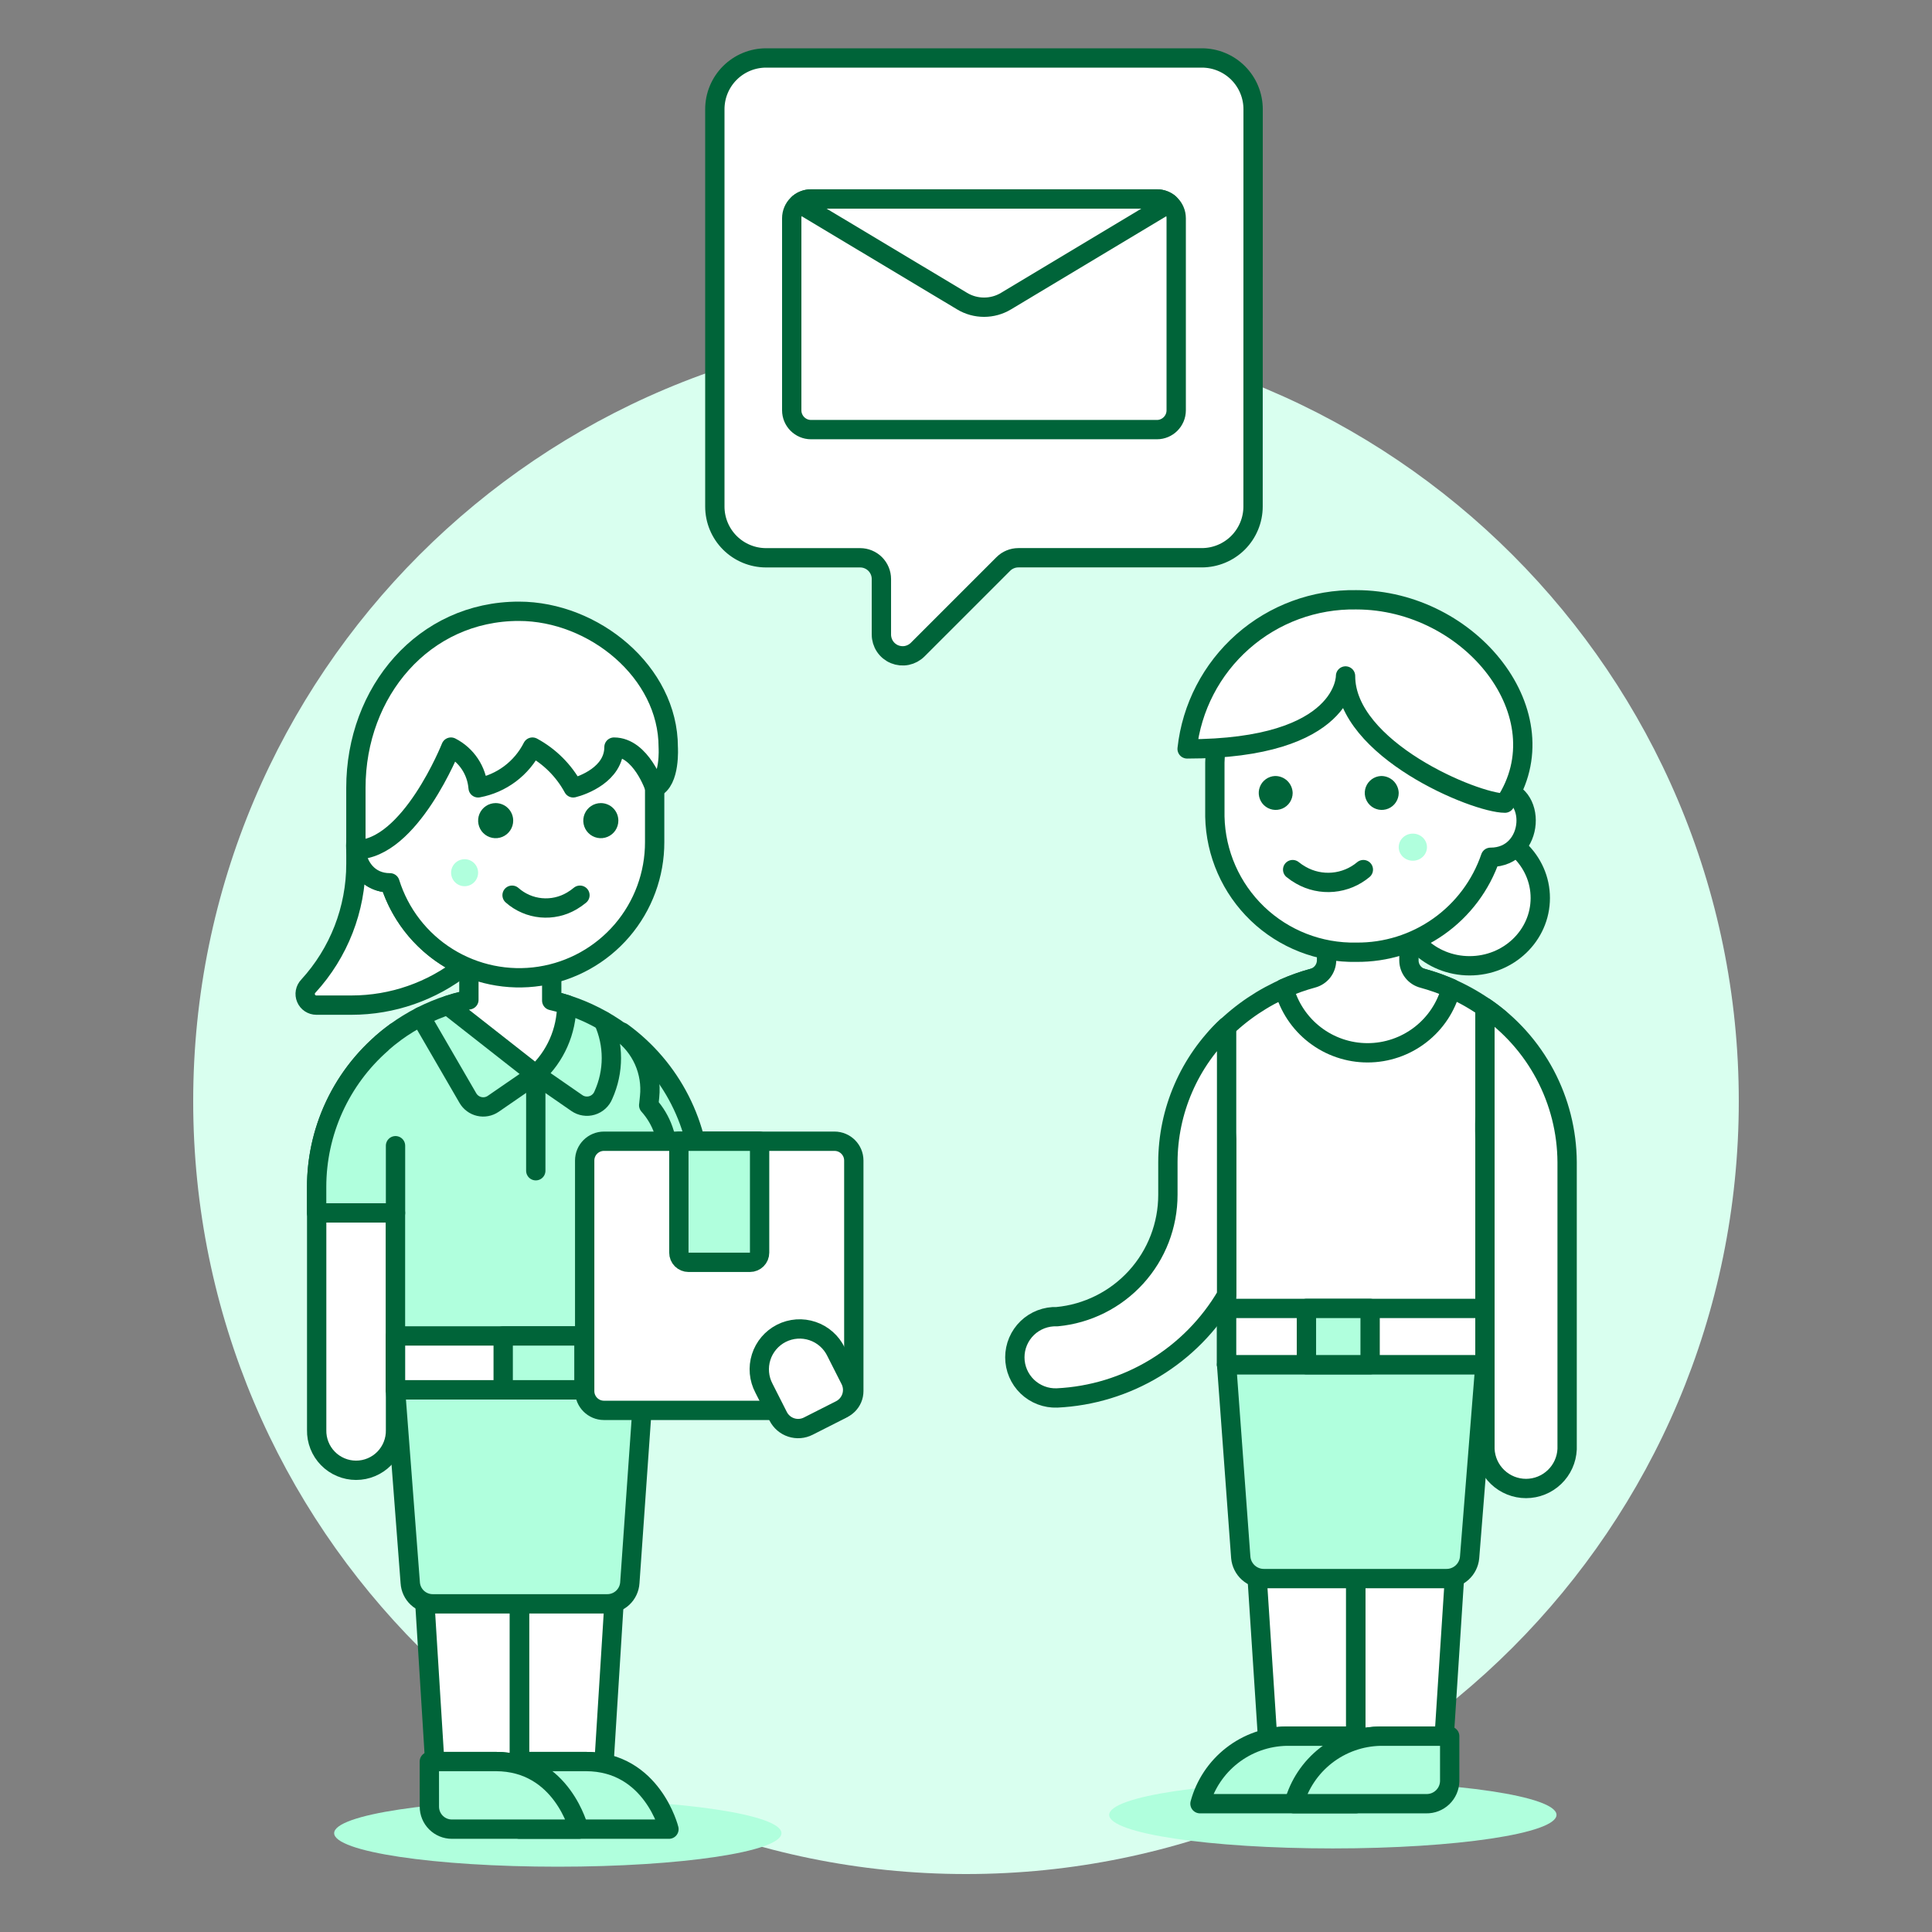 <svg width="100" height="100" viewBox="0 0 100 100" fill="none" xmlns="http://www.w3.org/2000/svg">
<rect x="0" y="0" width="100" height="100" fill="#808080" stroke="none"/>
<path d="M49.999 97C72.091 97 89.999 79.091 89.999 57C89.999 34.909 72.091 17 49.999 17C27.908 17 10 34.909 10 57C10 79.091 27.908 97 49.999 97Z" fill="#D9FFEF"/>
<path d="M68.988 95.674C75.381 95.674 80.564 94.897 80.564 93.938C80.564 92.979 75.381 92.202 68.988 92.202C62.594 92.202 57.412 92.979 57.412 93.938C57.412 94.897 62.594 95.674 68.988 95.674Z" fill="#B0FFDD"/>
<path d="M65.466 81.441C65.324 81.441 65.184 81.417 65.05 81.371L65.61 89.959C65.933 89.895 66.261 89.863 66.591 89.864H70.174V81.441H65.466Z" fill="white"/>
<path d="M71.452 89.864H74.752L75.302 81.371C75.169 81.417 75.029 81.441 74.887 81.441H70.173V90.03C70.59 89.918 71.02 89.862 71.452 89.864Z" fill="white"/>
<path d="M71.452 89.864H74.752L75.302 81.371C75.169 81.417 75.029 81.441 74.887 81.441H70.173V90.03C70.59 89.918 71.02 89.862 71.452 89.864Z" stroke="#006439" stroke-linecap="round" stroke-linejoin="round"/>
<path d="M77.605 52.713C75.5 50.96 72.801 50.085 70.069 50.272C67.336 50.458 64.781 51.69 62.934 53.713C63.165 55.207 63.488 58.963 63.488 58.963V70.637H76.86V58.943C76.804 56.841 77.055 54.742 77.605 52.713Z" fill="white"/>
<path d="M77.605 52.713C75.5 50.96 72.801 50.085 70.069 50.272C67.336 50.458 64.781 51.69 62.934 53.713C63.165 55.207 63.488 58.963 63.488 58.963V70.637H76.86V58.943C76.804 56.841 77.055 54.742 77.605 52.713Z" stroke="#006439" stroke-linecap="round" stroke-linejoin="round"/>
<path d="M65.466 81.441C65.324 81.441 65.184 81.417 65.05 81.371L65.61 89.959C65.933 89.895 66.261 89.863 66.591 89.864H70.174V81.441H65.466Z" stroke="#006439" stroke-linecap="round" stroke-linejoin="round"/>
<path d="M76.86 70.637L76.066 80.614C76.039 80.916 75.899 81.196 75.674 81.399C75.449 81.601 75.156 81.712 74.853 81.707H65.435C65.132 81.712 64.839 81.601 64.614 81.399C64.389 81.196 64.249 80.916 64.222 80.614L63.489 70.637H76.86Z" fill="#B0FFDD" stroke="#006439" stroke-linecap="round" stroke-linejoin="round"/>
<path d="M76.86 52.14V75.007C76.884 75.555 77.118 76.073 77.514 76.452C77.911 76.832 78.438 77.044 78.987 77.044C79.536 77.044 80.063 76.832 80.459 76.452C80.856 76.073 81.09 75.555 81.114 75.007V60.15C81.105 58.57 80.714 57.017 79.973 55.621C79.232 54.226 78.164 53.032 76.86 52.14Z" fill="white" stroke="#006439" stroke-linecap="round" stroke-linejoin="round"/>
<path d="M70.174 89.864H66.591C65.567 89.884 64.576 90.235 63.769 90.865C62.961 91.495 62.379 92.37 62.111 93.359H70.174V89.864Z" fill="#B0FFDD" stroke="#006439" stroke-linecap="round" stroke-linejoin="round"/>
<path d="M75.036 89.864H71.453C70.428 89.884 69.438 90.235 68.63 90.865C67.823 91.495 67.241 92.37 66.973 93.359H73.821C73.977 93.362 74.132 93.335 74.278 93.278C74.424 93.221 74.557 93.136 74.67 93.028C74.782 92.92 74.873 92.791 74.936 92.647C74.999 92.504 75.032 92.35 75.036 92.194V89.864Z" fill="#B0FFDD" stroke="#006439" stroke-linecap="round" stroke-linejoin="round"/>
<path d="M60.45 60.15V61.841C60.451 63.418 59.864 64.939 58.803 66.106C57.741 67.273 56.283 68.003 54.713 68.151C54.43 68.14 54.148 68.187 53.883 68.288C53.619 68.389 53.377 68.542 53.173 68.738C52.969 68.935 52.807 69.17 52.696 69.431C52.585 69.691 52.528 69.971 52.528 70.254C52.528 70.538 52.585 70.818 52.696 71.078C52.807 71.339 52.969 71.574 53.173 71.771C53.377 71.967 53.619 72.12 53.883 72.221C54.148 72.322 54.43 72.369 54.713 72.358C56.502 72.272 58.242 71.741 59.775 70.813C61.307 69.884 62.584 68.588 63.489 67.042V53.135C62.532 54.036 61.769 55.123 61.247 56.33C60.724 57.536 60.453 58.836 60.45 60.15Z" fill="white" stroke="#006439" stroke-linecap="round" stroke-linejoin="round"/>
<path d="M76.86 67.724H63.489V70.637H76.86V67.724Z" fill="white" stroke="#006439" stroke-linecap="round" stroke-linejoin="round"/>
<path d="M73.648 50.641C73.443 50.588 73.261 50.469 73.131 50.303C73 50.136 72.928 49.931 72.926 49.719V46.375H68.663V49.712C68.66 49.924 68.587 50.129 68.456 50.296C68.325 50.462 68.142 50.581 67.937 50.634C67.432 50.771 66.938 50.946 66.46 51.157C66.711 52.113 67.271 52.959 68.054 53.562C68.836 54.166 69.796 54.493 70.784 54.493C71.773 54.493 72.733 54.166 73.515 53.562C74.298 52.959 74.858 52.113 75.109 51.157C74.635 50.949 74.147 50.777 73.648 50.641Z" fill="white" stroke="#006439" stroke-linecap="round" stroke-linejoin="round"/>
<path d="M76.066 49.989C78.087 49.989 79.725 48.418 79.725 46.481C79.725 44.544 78.087 42.973 76.066 42.973C74.045 42.973 72.407 44.544 72.407 46.481C72.407 48.418 74.045 49.989 76.066 49.989Z" fill="white" stroke="#006439" stroke-linecap="round" stroke-linejoin="round"/>
<path d="M70.2 32.448C72.101 32.409 73.939 33.126 75.312 34.441C76.684 35.757 77.478 37.564 77.519 39.465V40.865C79.609 40.865 79.466 44.373 77.153 44.373H77.147C76.653 45.819 75.716 47.072 74.468 47.954C73.221 48.836 71.728 49.303 70.2 49.287C68.299 49.326 66.461 48.609 65.088 47.294C63.716 45.978 62.922 44.172 62.881 42.271V39.465C62.922 37.564 63.716 35.758 65.088 34.442C66.46 33.126 68.299 32.409 70.2 32.448Z" fill="white" stroke="#006439" stroke-linecap="round" stroke-linejoin="round"/>
<path d="M71.482 40.166C71.31 40.173 71.144 40.231 71.004 40.332C70.865 40.432 70.758 40.572 70.697 40.733C70.636 40.894 70.624 41.069 70.662 41.237C70.7 41.405 70.787 41.558 70.911 41.677C71.035 41.796 71.192 41.876 71.361 41.907C71.53 41.938 71.705 41.918 71.863 41.851C72.022 41.783 72.156 41.671 72.251 41.527C72.346 41.383 72.397 41.215 72.397 41.043C72.391 40.806 72.291 40.58 72.12 40.416C71.948 40.252 71.719 40.162 71.482 40.166Z" fill="#006439"/>
<path d="M65.993 40.166C65.821 40.173 65.655 40.231 65.516 40.332C65.376 40.432 65.269 40.572 65.209 40.733C65.148 40.894 65.135 41.069 65.174 41.237C65.212 41.405 65.298 41.558 65.422 41.677C65.547 41.796 65.703 41.876 65.872 41.907C66.042 41.938 66.216 41.918 66.375 41.851C66.533 41.783 66.668 41.671 66.763 41.527C66.857 41.383 66.908 41.215 66.908 41.043C66.902 40.806 66.802 40.58 66.631 40.416C66.46 40.252 66.23 40.162 65.993 40.166Z" fill="#006439"/>
<path d="M73.128 44.551C73.532 44.551 73.86 44.237 73.86 43.85C73.86 43.462 73.532 43.148 73.128 43.148C72.724 43.148 72.397 43.462 72.397 43.85C72.397 44.237 72.724 44.551 73.128 44.551Z" fill="#B0FFDD"/>
<path d="M70.567 45.011C70.123 45.384 69.575 45.611 68.998 45.663C68.421 45.715 67.841 45.589 67.338 45.302C67.186 45.217 67.043 45.12 66.908 45.011" stroke="#006439" stroke-linecap="round" stroke-linejoin="round"/>
<path d="M70.199 31.045C68.04 31.008 65.946 31.779 64.326 33.207C62.707 34.635 61.679 36.617 61.445 38.763C69.715 38.763 69.645 34.988 69.645 34.988C69.645 38.788 76.354 41.57 77.896 41.57C80.899 37.018 76.126 31.045 70.199 31.045Z" fill="white" stroke="#006439" stroke-linejoin="round"/>
<path d="M70.917 67.724H67.621V70.637H70.917V67.724Z" fill="#B0FFDD" stroke="#006439" stroke-linecap="round" stroke-linejoin="round"/>
<path d="M64.861 5.653C64.861 5.305 64.792 4.959 64.659 4.638C64.526 4.316 64.33 4.023 64.084 3.777C63.837 3.53 63.545 3.335 63.223 3.202C62.901 3.068 62.556 3 62.207 3H39.653C38.949 3 38.275 3.28 37.777 3.777C37.279 4.275 37 4.949 37 5.653V26.218C37 26.922 37.279 27.596 37.777 28.094C38.275 28.591 38.949 28.871 39.653 28.871H44.521C44.666 28.871 44.809 28.899 44.942 28.955C45.075 29.01 45.197 29.091 45.299 29.193C45.401 29.295 45.482 29.417 45.537 29.55C45.593 29.683 45.621 29.826 45.621 29.971V32.841C45.62 33.059 45.684 33.273 45.805 33.455C45.926 33.637 46.098 33.779 46.3 33.863C46.502 33.946 46.724 33.968 46.939 33.925C47.153 33.881 47.349 33.775 47.503 33.62L51.931 29.192C52.033 29.089 52.155 29.008 52.289 28.953C52.423 28.897 52.566 28.869 52.711 28.869H62.204C62.908 28.869 63.583 28.589 64.081 28.092C64.578 27.594 64.858 26.919 64.858 26.215L64.861 5.653Z" fill="white" stroke="#006439" stroke-linejoin="round"/>
<path d="M28.872 96.62C35.266 96.62 40.448 95.843 40.448 94.884C40.448 93.925 35.266 93.148 28.872 93.148C22.479 93.148 17.296 93.925 17.296 94.884C17.296 95.843 22.479 96.62 28.872 96.62Z" fill="#B0FFDD"/>
<path d="M32.191 53.423V62.781H36.273V61.439C36.274 59.876 35.904 58.334 35.195 56.941C34.485 55.547 33.456 54.342 32.191 53.423Z" fill="#B0FFDD" stroke="#006439" stroke-linecap="round" stroke-linejoin="round"/>
<path d="M20.472 53.423V74.016C20.478 74.288 20.429 74.558 20.329 74.811C20.23 75.064 20.08 75.294 19.89 75.488C19.7 75.683 19.473 75.837 19.223 75.942C18.972 76.048 18.703 76.102 18.431 76.102C18.159 76.102 17.89 76.048 17.64 75.942C17.389 75.837 17.162 75.683 16.972 75.488C16.782 75.294 16.633 75.064 16.533 74.811C16.433 74.558 16.385 74.288 16.391 74.016V61.439C16.39 59.876 16.759 58.334 17.468 56.941C18.177 55.547 19.207 54.342 20.472 53.423Z" fill="white" stroke="#006439" stroke-linecap="round" stroke-linejoin="round"/>
<path d="M31.4 82.747C31.536 82.748 31.672 82.724 31.8 82.677L31.262 91.277C30.953 91.211 30.638 91.178 30.322 91.177H26.886V82.747H31.4Z" fill="white"/>
<path d="M25.66 91.177H22.5L21.972 82.677C22.1 82.724 22.235 82.748 22.372 82.747H26.889V91.347C26.489 91.233 26.075 91.176 25.66 91.177Z" fill="white"/>
<path d="M25.66 91.177H22.5L21.972 82.677C22.1 82.724 22.235 82.748 22.372 82.747H26.889V91.347C26.489 91.233 26.075 91.176 25.66 91.177Z" stroke="#006439" stroke-linecap="round" stroke-linejoin="round"/>
<path d="M31.4 82.747C31.536 82.748 31.672 82.724 31.8 82.677L31.262 91.277C30.953 91.211 30.638 91.178 30.322 91.177H26.886V82.747H31.4Z" stroke="#006439" stroke-linecap="round" stroke-linejoin="round"/>
<path d="M20.472 71.935L21.234 81.921C21.252 82.217 21.383 82.496 21.6 82.699C21.817 82.902 22.103 83.015 22.4 83.014H31.435C31.732 83.014 32.017 82.901 32.234 82.698C32.45 82.495 32.581 82.217 32.6 81.921L33.3 71.935H20.472Z" fill="#B0FFDD" stroke="#006439" stroke-linecap="round" stroke-linejoin="round"/>
<path d="M26.886 91.177H30.325C33.763 91.177 34.625 94.677 34.625 94.677H26.886V91.177Z" fill="#B0FFDD" stroke="#006439" stroke-linecap="round" stroke-linejoin="round"/>
<path d="M22.222 91.177H25.66C29.098 91.177 29.96 94.677 29.96 94.677H23.39C23.08 94.677 22.784 94.554 22.565 94.335C22.346 94.117 22.224 93.82 22.224 93.511L22.222 91.177Z" fill="#B0FFDD" stroke="#006439" stroke-linecap="round" stroke-linejoin="round"/>
<path d="M33.578 57.207C33.593 57.06 33.608 56.913 33.623 56.768C33.689 56.129 33.586 55.484 33.325 54.897C33.063 54.31 32.653 53.802 32.134 53.423C30.439 52.19 28.398 51.526 26.303 51.526C24.207 51.526 22.166 52.19 20.472 53.423L20.458 53.435C20.216 53.612 19.982 53.8 19.758 53.997V54.008C18.699 54.935 17.851 56.078 17.27 57.359C16.689 58.641 16.388 60.032 16.389 61.439V62.781H20.47V71.935H33.3V62.585C34.047 61.907 34.496 60.961 34.548 59.953C34.6 58.945 34.25 57.958 33.576 57.207H33.578Z" fill="#B0FFDD"/>
<path d="M33.578 57.207C33.593 57.06 33.608 56.913 33.623 56.768C33.689 56.129 33.586 55.484 33.325 54.897C33.063 54.31 32.653 53.802 32.134 53.423C30.439 52.19 28.398 51.526 26.303 51.526C24.207 51.526 22.166 52.19 20.472 53.423L20.458 53.435C20.216 53.612 19.982 53.8 19.758 53.997V54.008C18.699 54.935 17.851 56.078 17.27 57.359C16.689 58.641 16.388 60.032 16.389 61.439V62.781H20.47V71.935H33.3V62.585C34.047 61.907 34.496 60.961 34.548 59.953C34.6 58.945 34.25 57.958 33.576 57.207H33.578Z" stroke="#006439" stroke-linecap="round" stroke-linejoin="round"/>
<path d="M28.557 51.789V48.371H24.27V51.752C23.902 51.828 23.538 51.925 23.181 52.041L27.737 55.615C28.238 55.155 28.639 54.597 28.913 53.975C29.188 53.352 29.331 52.68 29.333 52C29.079 51.92 28.82 51.85 28.557 51.789Z" fill="white" stroke="#006439" stroke-linecap="round" stroke-linejoin="round"/>
<path d="M21.773 52.622L24.216 56.834C24.279 56.944 24.364 57.039 24.466 57.114C24.567 57.19 24.683 57.243 24.807 57.271C24.93 57.299 25.058 57.302 25.182 57.278C25.306 57.255 25.424 57.205 25.529 57.134L27.729 55.619L29.857 57.093C29.971 57.172 30.1 57.224 30.237 57.245C30.373 57.267 30.513 57.257 30.645 57.217C30.778 57.177 30.899 57.108 31.001 57.014C31.103 56.921 31.182 56.806 31.233 56.677C31.505 56.075 31.645 55.422 31.645 54.762C31.645 54.102 31.505 53.449 31.233 52.847" stroke="#006439" stroke-linecap="round" stroke-linejoin="round"/>
<path d="M27.732 55.615V60.597" stroke="#006439" stroke-linecap="round" stroke-linejoin="round"/>
<path d="M20.472 62.781V59.302" stroke="#006439" stroke-linecap="round" stroke-linejoin="round"/>
<path d="M15.958 51.044C17.543 49.316 18.422 47.057 18.422 44.712V43.986C18.434 44.444 18.624 44.88 18.952 45.2C19.28 45.52 19.72 45.699 20.179 45.7H20.185C20.203 45.756 20.221 45.811 20.24 45.865L20.252 45.9C20.269 45.948 20.286 46 20.304 46.044L20.31 46.062C20.968 47.814 22.296 49.233 24 50.008C22.348 51.314 20.305 52.024 18.2 52.025H16.375C16.261 52.025 16.15 51.992 16.055 51.929C15.96 51.866 15.886 51.777 15.842 51.672C15.797 51.568 15.784 51.453 15.805 51.341C15.826 51.229 15.879 51.126 15.958 51.044Z" fill="white" stroke="#006439" stroke-linecap="round" stroke-linejoin="round"/>
<path d="M26.857 33.749C25.934 33.749 25.02 33.931 24.167 34.284C23.314 34.637 22.539 35.155 21.886 35.808C21.233 36.461 20.716 37.236 20.363 38.089C20.009 38.942 19.828 39.856 19.828 40.779V42.179C17.82 42.179 17.958 45.694 20.179 45.694H20.185C20.686 47.294 21.744 48.662 23.167 49.549C24.59 50.436 26.284 50.784 27.941 50.529C29.598 50.274 31.109 49.433 32.2 48.159C33.29 46.885 33.888 45.263 33.885 43.586V40.779C33.885 39.856 33.703 38.942 33.35 38.089C32.997 37.236 32.479 36.461 31.827 35.808C31.174 35.156 30.399 34.638 29.547 34.284C28.694 33.931 27.78 33.749 26.857 33.749Z" fill="white" stroke="#006439" stroke-linecap="round" stroke-linejoin="round"/>
<path d="M24.747 45.172C24.747 45.31 24.706 45.445 24.629 45.56C24.552 45.675 24.443 45.765 24.315 45.818C24.188 45.871 24.047 45.885 23.911 45.858C23.776 45.831 23.651 45.764 23.553 45.666C23.455 45.568 23.389 45.444 23.362 45.308C23.335 45.172 23.348 45.032 23.401 44.904C23.454 44.776 23.544 44.667 23.659 44.59C23.774 44.513 23.909 44.472 24.048 44.472C24.233 44.472 24.411 44.546 24.542 44.677C24.674 44.808 24.747 44.986 24.747 45.172Z" fill="#B0FFDD"/>
<path d="M26.505 46.336C26.924 46.707 27.45 46.935 28.007 46.987C28.565 47.039 29.124 46.913 29.605 46.627C29.75 46.541 29.888 46.444 30.018 46.336" stroke="#006439" stroke-linecap="round" stroke-linejoin="round"/>
<path d="M34.588 38.67C34.588 38.67 34.706 40.441 33.888 40.779C33.888 40.779 33.188 38.67 31.779 38.67C31.779 40.076 30.158 40.66 29.671 40.779C29.186 39.886 28.453 39.154 27.559 38.67C27.284 39.214 26.887 39.687 26.4 40.053C25.912 40.419 25.347 40.667 24.747 40.779C24.712 40.337 24.565 39.911 24.319 39.542C24.073 39.172 23.736 38.872 23.341 38.67C23.341 38.67 21.232 43.986 18.421 43.986V40.779C18.421 35.792 21.935 31.64 26.856 31.64C30.738 31.64 34.588 34.788 34.588 38.67Z" fill="white"/>
<path d="M34.588 38.67C34.588 38.67 34.706 40.441 33.888 40.779C33.888 40.779 33.188 38.67 31.779 38.67C31.779 40.076 30.158 40.66 29.671 40.779C29.186 39.886 28.453 39.154 27.559 38.67C27.284 39.214 26.887 39.687 26.4 40.053C25.912 40.419 25.347 40.667 24.747 40.779C24.712 40.337 24.565 39.911 24.319 39.542C24.073 39.172 23.736 38.872 23.341 38.67C23.341 38.67 21.232 43.986 18.421 43.986V40.779C18.421 35.792 21.935 31.64 26.856 31.64C30.738 31.64 34.588 34.788 34.588 38.67Z" stroke="#006439" stroke-linecap="round" stroke-linejoin="round"/>
<path d="M25.655 41.568C25.476 41.568 25.3 41.621 25.151 41.721C25.001 41.821 24.885 41.963 24.816 42.129C24.747 42.294 24.73 42.477 24.765 42.653C24.8 42.829 24.886 42.991 25.013 43.118C25.14 43.245 25.302 43.331 25.478 43.367C25.654 43.402 25.837 43.384 26.003 43.315C26.169 43.246 26.31 43.13 26.41 42.98C26.51 42.831 26.563 42.656 26.563 42.476C26.563 42.235 26.467 42.004 26.297 41.834C26.127 41.664 25.896 41.568 25.655 41.568Z" fill="#006439"/>
<path d="M31.099 41.568C30.92 41.568 30.744 41.621 30.595 41.721C30.445 41.82 30.329 41.962 30.26 42.128C30.191 42.294 30.173 42.476 30.208 42.653C30.243 42.829 30.329 42.991 30.456 43.118C30.583 43.245 30.745 43.331 30.921 43.367C31.097 43.402 31.28 43.384 31.446 43.315C31.612 43.246 31.753 43.13 31.853 42.981C31.953 42.831 32.006 42.656 32.006 42.476C32.006 42.235 31.911 42.005 31.741 41.834C31.571 41.664 31.34 41.568 31.099 41.568Z" fill="#006439"/>
<path d="M33.3 69.148H20.472V71.935H33.3V69.148Z" fill="white" stroke="#006439" stroke-linecap="round" stroke-linejoin="round"/>
<path d="M30.224 69.148H26.045V71.935H30.224V69.148Z" fill="#B0FFDD" stroke="#006439" stroke-linecap="round" stroke-linejoin="round"/>
<path d="M43.193 59.07H31.263C30.71 59.07 30.263 59.518 30.263 60.07V72.001C30.263 72.553 30.71 73.001 31.263 73.001H43.193C43.745 73.001 44.193 72.553 44.193 72.001V60.07C44.193 59.518 43.745 59.07 43.193 59.07Z" fill="white" stroke="#006439" stroke-linecap="round" stroke-linejoin="round"/>
<path d="M43.271 69.966C43.15 69.716 42.981 69.493 42.772 69.309C42.564 69.125 42.321 68.984 42.058 68.896C41.795 68.807 41.517 68.771 41.24 68.791C40.963 68.811 40.693 68.886 40.445 69.011C40.197 69.137 39.977 69.311 39.797 69.522C39.617 69.734 39.481 69.979 39.397 70.244C39.313 70.509 39.283 70.787 39.308 71.064C39.333 71.341 39.413 71.61 39.543 71.855L40.279 73.308C40.348 73.444 40.443 73.564 40.558 73.663C40.673 73.762 40.807 73.838 40.952 73.885C41.096 73.932 41.248 73.951 41.4 73.939C41.552 73.927 41.699 73.886 41.835 73.817L43.497 72.975C43.633 72.906 43.754 72.812 43.853 72.696C43.952 72.581 44.027 72.447 44.075 72.303C44.122 72.158 44.14 72.006 44.129 71.854C44.117 71.703 44.076 71.555 44.007 71.419L43.271 69.966Z" fill="white" stroke="#006439" stroke-linecap="round" stroke-linejoin="round"/>
<path d="M38.817 65.338H35.638C35.505 65.338 35.378 65.285 35.284 65.192C35.19 65.098 35.138 64.971 35.138 64.838V59.07H39.317V64.838C39.317 64.971 39.264 65.098 39.17 65.192C39.077 65.285 38.949 65.338 38.817 65.338Z" fill="#B0FFDD" stroke="#006439" stroke-linecap="round" stroke-linejoin="round"/>
<path d="M59.88 10.297H41.98C41.428 10.297 40.98 10.745 40.98 11.297V21.237C40.98 21.789 41.428 22.237 41.98 22.237H59.88C60.432 22.237 60.88 21.789 60.88 21.237V11.297C60.88 10.745 60.432 10.297 59.88 10.297Z" fill="white"/>
<path d="M59.88 10.297H41.98C41.428 10.297 40.98 10.745 40.98 11.297V21.237C40.98 21.789 41.428 22.237 41.98 22.237H59.88C60.432 22.237 60.88 21.789 60.88 21.237V11.297C60.88 10.745 60.432 10.297 59.88 10.297Z" stroke="#006439" stroke-linecap="round" stroke-linejoin="round"/>
<path d="M59.88 10.3H41.98C41.751 10.3 41.529 10.379 41.351 10.523L49.8 15.587C50.142 15.793 50.534 15.901 50.934 15.901C51.334 15.901 51.726 15.793 52.069 15.587L60.513 10.52C60.333 10.376 60.11 10.298 59.88 10.3Z" fill="white" stroke="#006439" stroke-linecap="round" stroke-linejoin="round"/>
</svg>
